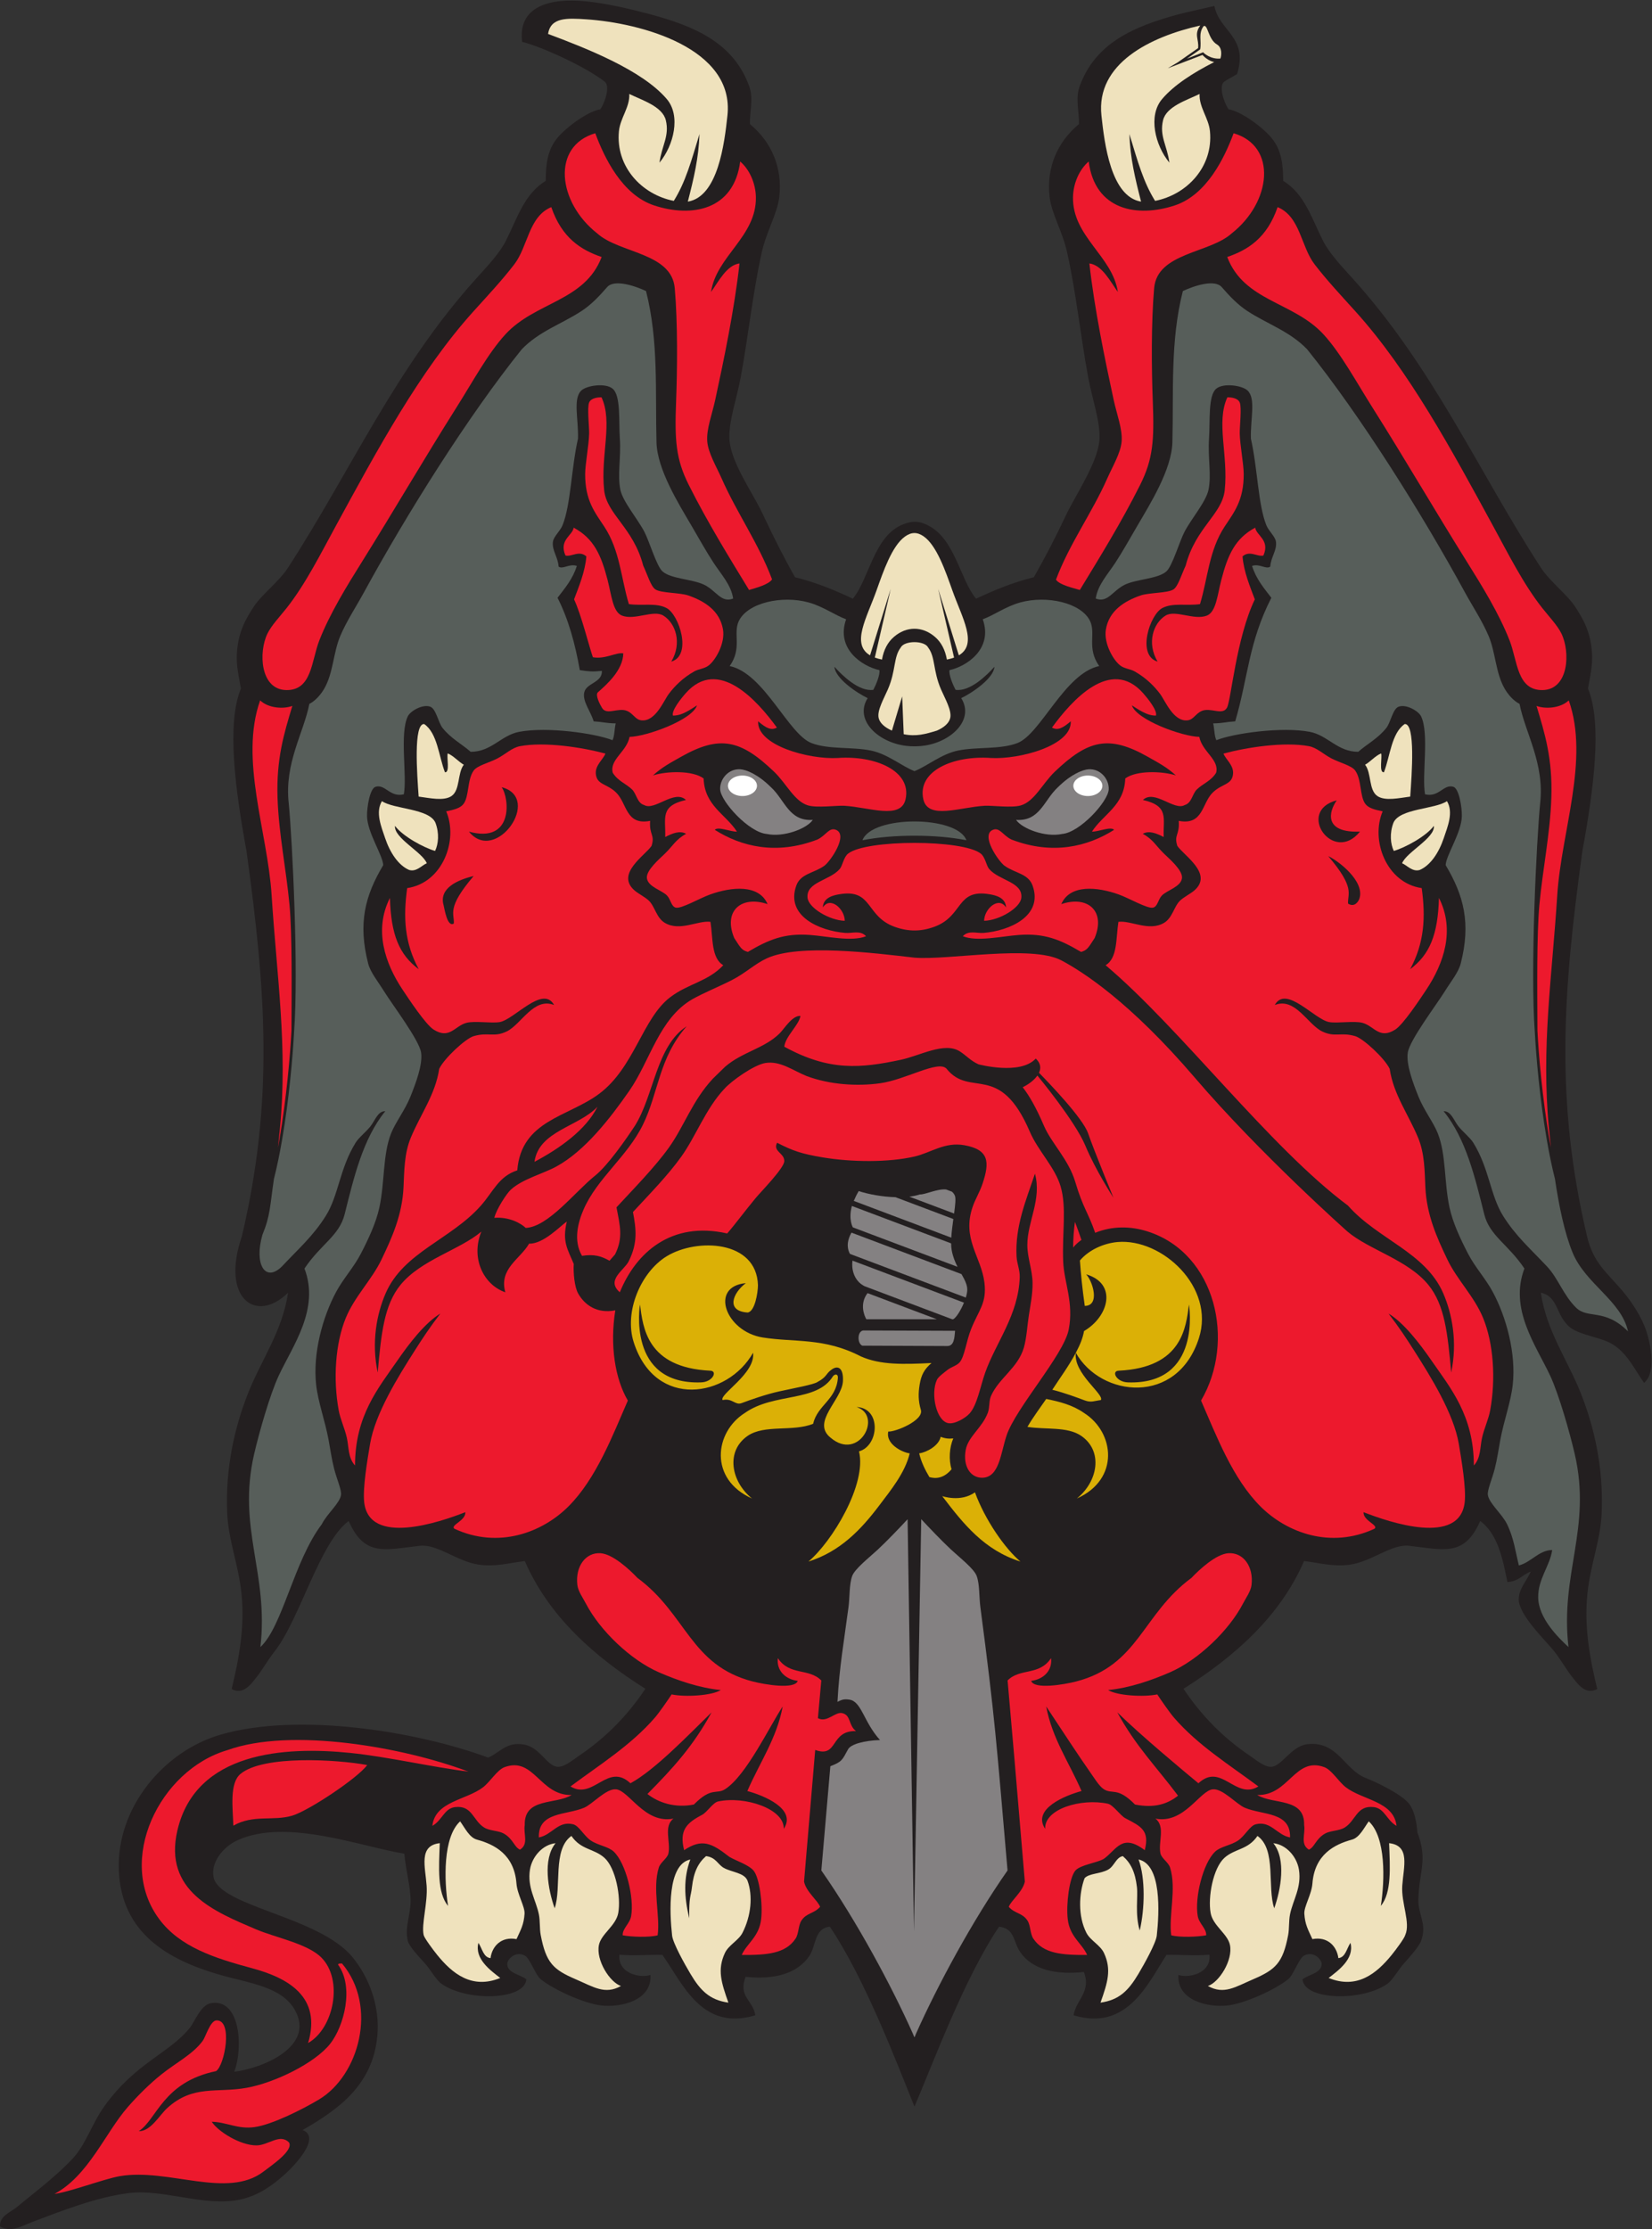 <?xml version="1.0" encoding="UTF-8" standalone="no"?>
<svg
   xmlns:dc="http://purl.org/dc/elements/1.1/"
   xmlns:cc="http://creativecommons.org/ns#"
   xmlns:rdf="http://www.w3.org/1999/02/22-rdf-syntax-ns#"
   xmlns:svg="http://www.w3.org/2000/svg"
   xmlns="http://www.w3.org/2000/svg"
   viewBox="0 0 733.88 989.893"
   height="989.893"
   width="733.88"
   xml:space="preserve"
   id="svg2"
   version="1.1"><rect x="0" y="0" width="733.88" height="989.893" fill="#333333" stroke="none"/><defs
     id="defs6" /><g
     transform="matrix(1.333,0,0,-1.333,0,989.893)"
     id="g10"><g
       transform="scale(0.1)"
       id="g12"><path
         id="path14"
         style="fill:#231f20;fill-opacity:1;fill-rule:evenodd;stroke:none"
         d="m 2842.17,5431.48 c 54.91,66.29 70.41,211.39 168.98,248.25 32.56,12.39 52.85,9.85 77.67,-2.17 93.04,-42.43 110.02,-180.94 163.96,-246.08 59.66,28.12 121.69,54.03 192.69,71.58 37.82,66.91 67.78,123.5 107.38,207.39 29.74,63.03 106.62,175.96 111.17,250.95 3.58,59.23 -24.38,136.53 -37.38,206.84 -25.93,140.28 -40.27,282.4 -70.58,418.17 -15.29,68.54 -52.1,128.73 -58.29,184.46 -10.66,95.87 25.19,181.56 97.96,241.73 1.09,41.51 -12.64,84.72 2.27,125.87 51.84,142.99 177.18,199.39 334.34,241.16 14.61,3.88 99.61,22.87 114.71,26.57 16.95,-85.73 114.09,-103.04 75.62,-226.9 -8.31,-5.52 -36.7,-20.4 -43.33,-25.61 -17.48,-13.73 -2.52,-66.21 15.13,-91.88 33.53,-5.16 90.85,-42.44 128.86,-79.85 41.07,-40.44 52.4,-82.32 53.09,-158.62 71.01,-42.41 95.25,-125.62 132.5,-199.28 21.21,-41.93 62.09,-85.01 99.69,-126.68 268.68,-297.81 418.02,-641.14 626.71,-962.91 29.66,-45.74 86.29,-87.8 113.32,-128.67 28.1,-42.48 51.42,-84.3 56.63,-151.72 3.59,-46.35 -7.38,-86.47 -13.2,-121.85 48.43,-116.51 18.59,-338.55 -18.56,-541.19 -65.08,-470.39 -91.21,-832.28 15.56,-1284.23 20.99,-88.88 66.84,-120.68 118.93,-182.4 31.26,-37.07 63.48,-87.25 78.18,-131.76 15.71,-47.58 34.03,-138.7 -7.11,-173.67 -32.18,45.79 -57.03,101.19 -108.49,130.72 -36.04,20.69 -105.7,29.34 -136.25,52.85 -50.69,39.02 -38.9,103.75 -99.31,116.91 18.21,-126.81 89.7,-224.92 132.73,-333.67 46.47,-117.45 76.4,-251.54 69.98,-400.85 -3.85,-90 -37.19,-170.68 -47.32,-266.09 -11.89,-112.11 7.91,-217.94 32.55,-319.73 -37.17,-19.8 -61.57,12.02 -83.76,40.51 -19.76,25.38 -38.22,58.01 -59.24,84.71 -27.86,35.39 -118.94,121.27 -118.63,173.72 0.21,35.22 26.72,61.8 40.21,92.43 -28.9,-10.74 -39.99,-32.67 -78,-34.9 -15.83,78.8 -32.06,159.81 -90.56,203.43 -53.25,-121.14 -121.87,-95.33 -237.58,-82.62 -58.56,6.43 -124.72,-53.3 -197.29,-63.07 -55.18,-7.41 -96.06,5.18 -152.16,12.18 -79.59,-183.65 -231.07,-318.07 -401.78,-425.55 57.9,-86.85 130.09,-161.71 220.01,-222.32 22.73,-15.32 52.15,-41.01 75.38,-37.35 33.68,5.35 62.96,65.84 114.15,74.62 103.6,14.08 125.81,-84.3 197.98,-112.31 36.57,-14.2 123.84,-55.82 146.65,-88.93 22.81,-33.11 25.02,-91.76 25.02,-91.76 35.88,-93.81 5.85,-128.52 3.42,-223.77 -1.33,-51.29 30.2,-80.75 9.03,-138.421 -6.42,-17.512 -36.51,-52.102 -53.95,-71.203 -22.88,-25.047 -39.34,-57.821 -58.27,-71.36 -82.61,-59.09 -276.64,-55.945 -282.85,14.867 21.99,17.051 63.62,20.45 63.81,51.395 0.08,13.711 -24.9,43.555 -57.32,28.418 -18.51,-8.652 -35.77,-64.719 -54.42,-79.656 -43.05,-34.492 -144.63,-81.133 -202.65,-87.383 -63.99,-6.895 -168.01,15.887 -163,101.836 34.91,-11.887 109.98,5.449 103.48,67.449 -51.78,-4.559 -94.55,0.527 -143.06,-0.535 -60.97,-92.824 -129.85,-255.938 -309.67,-201.289 6.71,49.91 60.1,77.676 34.12,144.234 -93.37,-10.23 -172.26,7.688 -212.37,66.672 -23.28,34.238 -17.62,78.646 -70.23,84.156 -115.28,-170.59 -220.87,-457.093 -281.95,-599.34 -61.09,151.727 -166.66,428.75 -281.94,599.34 -52.62,-5.51 -45.07,-63.179 -68.35,-97.41 -40.1,-58.98 -116.17,-79.742 -212.37,-69.519 -25.97,-66.551 25.53,-78.223 32.23,-128.133 -179.82,-54.649 -243.31,108.855 -309.67,201.289 -48.51,1.062 -91.28,-4.024 -143.06,0.535 -6.51,-62 68.57,-79.336 103.48,-67.449 5.01,-85.949 -99.01,-108.731 -163,-101.836 -58.03,6.25 -159.6,52.891 -202.66,87.383 -18.64,14.937 -35.91,71.004 -54.41,79.656 -32.41,15.137 -57.41,-14.707 -57.32,-28.418 0.2,-30.945 41.82,-34.344 63.8,-51.395 -6.21,-70.812 -200.23,-73.957 -282.84,-14.867 -18.93,13.539 -35.4,46.313 -58.28,71.36 -17.44,19.101 -49.38,53.125 -53.94,71.203 -11.7,46.321 10.36,87.131 9.04,138.421 -1.23,48.08 -15.23,93.75 -20.83,152.47 -140.92,22.17 -392.172,119.4 -555.559,44.93 -48.321,-22.03 -89.887,-73.75 -80.121,-123.05 19.531,-98.53 352.34,-130.63 463.52,-267.224 55.19,-67.817 91.59,-162.618 82.11,-262.942 C 1242.02,480.535 1128.89,398.84 1008.23,329.949 1069.17,307.004 989.695,218.711 946.781,180.293 904.727,142.656 857.715,110.566 800.93,98.535 680.828,73.086 546.641,134.324 428.777,119.844 322.582,106.816 205.664,60.867 104.625,22.473 73.406,10.605 36.562,-12.656 0.094,8.684 -2.086,43.66 34.918,55.957 54.277,71.875 115.582,122.277 187.633,176.555 241.898,234.59 c 44.118,47.168 63.707,115.359 105.645,174.18 104.215,146.125 218.426,177.136 286.437,263.418 14.364,18.222 34.969,73.718 67.762,80.078 97.469,18.879 110.387,-143.985 78.965,-228.133 93.164,11.328 270.693,83.418 202.086,205.574 -44.031,78.406 -152.422,89.18 -251.602,117.832 -170.246,49.18 -327.347,137.883 -335.207,348.681 -7.793,208.81 150.856,395.97 338.004,450.6 260.035,75.92 656.272,11.36 893.052,-76.21 40.28,17.81 60.25,53.67 119.54,43.5 51.19,-8.77 75.14,-68.47 108.81,-73.82 23.24,-3.66 52.66,22.03 75.4,37.35 89.92,60.61 162.1,135.47 220,222.32 -170.71,107.48 -322.19,241.9 -401.77,425.55 -56.12,-7 -96.99,-19.59 -152.16,-12.18 -72.57,9.77 -138.73,69.5 -197.31,63.07 -115.7,-12.71 -184.32,-38.52 -237.58,82.62 -97.26,-72.53 -162.638,-327.56 -246.974,-434.68 -21.012,-26.7 -39.488,-59.33 -59.238,-84.71 -22.184,-28.49 -46.594,-60.31 -83.754,-40.51 24.629,101.79 44.445,207.62 32.543,319.73 -10.129,95.41 -43.461,176.09 -47.328,266.09 -6.406,149.31 23.519,283.4 69.992,400.85 43.031,108.75 114.519,206.86 132.73,333.67 -106.949,-104.95 -224.836,-18.85 -154.05,187.35 106.769,451.95 80.636,813.84 15.554,1284.23 -37.136,202.64 -66.988,424.68 -18.558,541.19 -5.813,35.38 -16.793,75.5 -13.203,121.85 5.211,67.42 28.539,109.24 56.629,151.72 27.039,40.87 83.664,82.93 113.316,128.67 208.701,321.77 358.051,665.1 626.721,962.91 37.6,41.67 78.49,84.75 99.69,126.68 37.25,73.66 61.49,156.87 132.51,199.28 0.68,76.3 12.01,118.18 53.08,158.62 38,37.41 95.33,74.69 128.86,79.85 17.65,25.67 32.61,78.15 15.14,91.88 -62.86,49.34 -209.31,116.55 -275.61,132.92 -14.59,117.55 90.5,148 215.91,134.72 65.25,-6.9 139.28,-23.79 206.7,-41.7 157.15,-41.77 282.49,-98.17 334.32,-241.16 14.93,-41.15 1.19,-84.36 2.27,-125.87 72.77,-60.17 108.63,-145.86 97.97,-241.73 -6.19,-55.73 -43,-115.92 -58.3,-184.46 -30.29,-135.77 -44.65,-277.89 -70.57,-418.17 -12.99,-70.31 -40.96,-147.62 -37.38,-206.84 4.54,-74.99 78.58,-179.4 108.33,-242.42 39.59,-83.9 72.39,-149.01 110.22,-215.92 70.99,-17.55 133.02,-43.46 192.68,-71.58 v 0" /><path
         id="path16"
         style="fill:#ed192d;fill-opacity:1;fill-rule:evenodd;stroke:none"
         d="m 1983.81,6982.12 c 29.72,-80.21 88.89,-205.07 196.15,-240.44 125.59,-41.36 265.97,-16.01 286.81,146.34 31.34,-26.86 51.52,-73.06 52.32,-118.84 2.3,-131.18 -131.78,-196.23 -149.47,-315.76 25.78,35.71 52.22,89.36 94.9,94.99 -16.92,-151.71 -51.62,-318.72 -81.13,-455.33 -10.15,-46.97 -29.67,-96.53 -26.37,-137.84 3.06,-38.24 30.41,-83.51 47.86,-123.03 50.73,-114.93 123.67,-217.35 168.08,-336.35 -11.5,-17.61 -54.85,-28.71 -76.66,-35.29 -66.1,108.57 -137.11,222.95 -200.58,349.33 -43.49,86.63 -47.58,148.73 -42.55,278.94 4.14,107.05 5.63,261.91 -4.52,377.36 -10.42,118.48 -184.95,115.78 -258.28,182.21 -132.83,104.15 -152.76,291.05 -6.56,333.71 z m 2127.33,0 c -29.71,-80.21 -88.87,-205.07 -196.15,-240.44 -125.58,-41.36 -265.96,-16.01 -286.8,146.34 -31.34,-26.86 -51.52,-73.06 -52.32,-118.84 -2.31,-131.18 131.77,-196.23 149.47,-315.76 -25.78,35.71 -52.23,89.36 -94.9,94.99 16.92,-151.71 51.61,-318.72 81.13,-455.33 10.15,-46.97 29.67,-96.53 26.37,-137.84 -3.06,-38.24 -30.41,-83.51 -47.85,-123.03 -50.74,-114.93 -126.54,-218.3 -170.94,-337.3 11.5,-17.61 57.7,-27.76 79.5,-34.34 66.11,108.57 137.12,222.95 200.59,349.33 43.49,86.63 47.58,148.73 42.55,278.94 -4.15,107.05 -5.64,261.91 4.52,377.36 10.41,118.48 184.95,115.78 258.28,182.21 132.83,104.15 152.75,291.05 6.55,333.71 z m -21.22,-412.26 c 56.17,-148.04 220.98,-148.86 320.94,-257.91 57.87,-63.13 108.44,-157.29 164.43,-245.88 105.15,-166.32 209.81,-346.2 312.15,-509.68 51.04,-81.51 108.46,-174.55 143.38,-263.94 26.68,-68.29 24.39,-166.52 109.68,-165.36 88,1.18 93.36,126.95 62.96,188.57 -13.58,27.53 -41.04,56.06 -63.57,84.55 -62.96,79.56 -113.89,181.61 -165.48,276.2 -135.93,249.3 -278.19,514.04 -457.79,712.85 -48.36,53.53 -93.6,101.75 -135.37,155.82 -46.21,59.82 -47.59,159.36 -123.54,190.91 -35.41,-103.56 -100.09,-143.03 -167.79,-166.13 z M 5168.61,3603.2 c -2.46,21.95 -4.65,43.3 -6.6,63.65 -26.16,271.72 10.46,505.13 27.72,776.86 13.5,212.28 107.91,452.03 38.32,649.04 -28.56,-27.01 -79.27,-29.06 -107.44,-18.37 28.16,-92.84 53.7,-176.55 49.42,-306.15 -3.94,-119.56 -29.06,-239.27 -39.89,-356.9 -9.16,-99.39 -7.04,-285.74 -6.49,-418.34 4.08,-80.08 16.29,-224.01 39.71,-360.41 1.69,-9.85 3.44,-19.65 5.25,-29.38 z M 2005.04,6569.86 C 1948.86,6421.82 1784.06,6421 1684.1,6311.95 c -57.88,-63.13 -108.44,-157.29 -164.44,-245.88 -105.14,-166.32 -209.8,-346.2 -312.15,-509.68 -51.03,-81.51 -108.46,-174.55 -143.37,-263.94 -26.68,-68.29 -24.38,-166.52 -109.683,-165.36 -87.996,1.18 -93.352,126.95 -62.957,188.57 13.574,27.53 41.027,56.06 63.566,84.55 62.964,79.56 113.884,181.61 165.474,276.2 135.94,249.3 278.2,514.04 457.8,712.85 48.36,53.53 93.6,101.75 135.37,155.82 46.21,59.82 47.58,159.36 123.55,190.91 35.41,-103.56 100.08,-143.03 167.78,-166.13 z M 926.352,3603.2 c 2.453,21.95 4.64,43.3 6.597,63.65 26.16,271.72 -10.461,505.13 -27.722,776.86 -13.497,212.28 -107.903,452.03 -38.313,649.04 28.547,-27.01 79.262,-29.06 107.434,-18.37 -28.157,-92.84 -53.7,-176.55 -49.422,-306.15 3.941,-119.56 29.066,-239.27 39.898,-356.9 9.16,-99.39 7.035,-285.74 6.477,-418.34 -4.074,-80.08 -16.285,-224.01 -39.703,-360.41 -1.692,-9.85 -3.434,-19.65 -5.246,-29.38 v 0" /><path
         id="path18"
         style="fill:#575e5a;fill-opacity:1;fill-rule:evenodd;stroke:none"
         d="m 2819.82,5362.99 c -35.09,-99.28 54.46,-157.13 110.84,-169.42 2.97,-15.14 -11.59,-49.65 -20.21,-65.68 -47.61,-6.99 -104.31,48.53 -129.59,76.81 2.69,-38.04 72.19,-85.92 110.76,-104.43 -45.48,-72.09 33.95,-147.66 128.33,-159.02 20.01,-2.4 42.67,-2.07 62.43,1.03 91.09,14.28 165.25,87.79 120.96,157.99 38.57,18.51 108.07,66.39 110.76,104.43 -25.29,-28.28 -81.98,-83.8 -129.59,-76.81 -8.63,16.03 -23.17,50.54 -20.21,65.68 56.38,12.29 145.91,70.14 110.84,169.42 36.63,13.09 76.48,42.74 125.49,56.17 88.08,24.14 202.1,-0.9 231.87,-61.5 20.72,-42.15 -11.84,-90.56 30.75,-150.53 -115.04,-24.2 -195.24,-226.98 -272.72,-256.58 -57.94,-22.13 -135.28,-11.98 -197.68,-24.87 -56.59,-11.7 -102.69,-52 -145.37,-68.65 -42.68,16.65 -88.78,56.95 -145.37,68.65 -62.4,12.89 -139.73,2.74 -197.68,24.87 -77.48,29.6 -157.68,232.38 -272.72,256.58 42.58,59.97 10.03,108.38 30.75,150.53 29.77,60.6 143.79,85.64 231.88,61.5 49,-13.43 88.84,-43.08 125.48,-56.17 z m 54.45,-736.17 c 30.74,83.4 315.68,83.4 346.41,0 -100.45,20.18 -245.95,20.18 -346.41,0 v 0" /><path
         id="path20"
         style="fill:#848182;fill-opacity:1;fill-rule:evenodd;stroke:none"
         d="m 2708.73,4694.61 c -20,-29.4 -97.68,-58.89 -153.34,-46.84 -59.14,4.72 -153.37,107.91 -155.37,148.37 -1.69,34.2 27.43,69.72 67.32,67.08 19.35,-1.27 58.21,-16.31 102.02,-59.83 46.68,-42.79 59.71,-114.02 139.37,-108.78 z m 677.49,0 c 20,-29.4 97.69,-58.89 153.34,-46.84 59.16,4.72 153.38,107.91 155.38,148.37 1.69,34.2 -27.43,69.72 -67.31,67.08 -19.36,-1.27 -58.22,-16.31 -102.02,-59.83 -46.69,-42.79 -59.72,-114.02 -139.39,-108.78 v 0" /><path
         id="path22"
         style="fill:#848182;fill-opacity:1;fill-rule:evenodd;stroke:none"
         d="m 2887.1,3031.13 -1.15,2.07 c -4.9,9.29 -22.53,48.39 5.21,84.9 l 230.78,-86.97 H 2887.1 Z m -46.12,195.2 371.57,-140.02 c -10.39,-25.28 -25.82,-50.07 -35.73,-55.18 h -3.81 l -291.44,109.83 -0.01,0.01 c -39.22,19.55 -44,62.76 -40.58,85.36 z m -3.31,93.28 366.59,-138.16 c 10.55,-18.75 19.33,-35 19.26,-52.19 -0.04,-7.3 -1.87,-16.36 -4.85,-26.02 l -385.92,145.44 c -7.14,12.23 -14.55,36.3 4.92,70.93 z m 1.31,88.82 330.79,-124.66 c 0.09,-8.31 0.65,-15.98 1.87,-22.68 3.93,-21.57 11.37,-39.57 19.41,-55.41 l -348.74,131.42 c 0,0 -15.6,25.29 -3.33,71.33 z m 6.37,16.84 c 4.73,11.37 10.19,22.33 16.47,32.79 32.23,-10.72 78.65,-19.21 122.54,-20.44 l 192.75,-72.65 c -2.81,-20.51 -5.68,-42.32 -6.83,-62.15 l -324.93,122.45 z m 185.28,14.16 c 12.56,1.5 24.27,3.91 34.58,7.38 18.22,-0.96 58.49,19.59 87.82,16.57 l 19.24,-7.27 c 4.01,-3.17 7.36,-7.5 9.89,-13.28 3.79,-8.68 1.23,-31.76 -2.53,-59.56 l -149,56.16 z m 152.29,-446.91 c -2.17,-20.44 -2.01,-50.79 -26.07,-50.69 l -283.15,1.21 c -16.81,7.14 -17.25,47.17 2.69,50.6 l 306.53,-1.12 v 0" /><path
         id="path24"
         style="fill:#dbb006;fill-opacity:1;fill-rule:evenodd;stroke:none"
         d="m 2485.61,3151.35 c -122.02,-10.86 -68.03,-161.22 56.14,-181.03 107.65,-17.16 204.01,0.6 327.37,-63.15 65.01,-28.79 141,-26.64 235.28,-21.96 -24.35,-20.87 -34.13,-39.63 -39.47,-71.16 -5.05,-29.93 -4.87,-55.58 3.93,-84.84 10.57,-35.29 -85.72,-74.26 -108.52,-72.28 -9.6,-38.85 41.52,-68.3 71.35,-72.81 -15.67,-65.16 -63.42,-122.92 -101.39,-173.3 -60.79,-80.62 -130.31,-153.72 -236.16,-187.08 78.8,65.92 195.42,258.11 168.57,367.14 66.96,18.58 75.39,144.33 -7.98,147.69 88.52,-28.69 7.91,-182.7 -86.6,-102.2 -65.59,52.24 37.94,125.83 41.04,188.36 2.27,45.6 -17.81,54.77 -39.86,37.05 -17.37,-12.8 -13.75,-23.05 -44.91,-39.71 -11.65,-8.57 -80.89,-21.09 -127.7,-31.41 -43.97,-9.71 -94.71,-27.57 -125.32,-39.05 -21.57,-8.07 -31.01,17.69 -63.14,10.19 -12.69,18.7 110.31,88.65 101.43,157.59 -83.96,-149.16 -325.59,-189.8 -397.71,34.95 -32.69,101.91 23.88,233.98 109.9,286.55 100.03,61.13 299.77,54.17 304.12,-96.6 -0.22,-24.77 -10.02,-87.29 -34.16,-90.83 -73.48,4.34 -50.37,64.82 -6.21,97.89 z m -119.46,-291.61 c 26.65,-0.14 9.64,-37.89 -29.67,-38.99 -248.17,-8.7 -203.84,258.64 -203.66,259.43 10.11,-76.3 22.38,-210.17 233.33,-220.44 z m 1362.91,0 c -26.65,-0.14 -9.63,-37.89 29.67,-38.99 248.16,-8.7 203.84,258.64 203.66,259.43 -10.1,-76.3 -22.39,-210.17 -233.33,-220.44 z m -116.4,131.97 c 82.93,48.58 111.63,158.17 7.1,188.99 22.3,-23.84 46.84,-104.78 -4.67,-105.19 -8.23,58.63 -13.25,108.1 -16.13,151.3 31.4,37.07 82.06,57.74 125.53,61.51 147.95,12.82 325.5,-150.55 271.04,-320.3 -72.11,-224.73 -326.23,-197.79 -410.23,-48.67 13.98,26.26 22.98,48.19 27.36,72.36 z m -27.39,-72.43 c -8.77,-68.86 96.09,-138.8 83.41,-157.48 -21.22,-2.5 -32.08,-9.23 -53.65,-1.14 -27.63,10.35 -68.14,25.51 -108.1,35.5 27,41.46 54.46,78.27 78.34,123.12 z m -336.12,-464.83 c 33.44,-91.93 100.51,-187.93 151.66,-230.71 -120.49,37.98 -189.92,125.01 -260.76,218.1 0,0 61.75,-21.52 109.1,12.61 z m -151.89,50.85 c -14.97,24.95 -27.37,51.22 -34.01,78.82 25.18,3.81 65.46,25.34 71.71,55.31 13.51,-5.54 27.23,-7.13 41.92,-5.39 -13.22,-31.13 -15.28,-71.02 -5.83,-102.76 -26.16,-31.61 -54.36,-31.73 -73.79,-25.98 z m 326.76,167.17 c 61.42,-9.81 133.25,1.8 179.35,-29.95 73.59,-50.73 55.81,-152.01 -14.6,-208.61 143.77,64.01 125.72,221.01 23.57,285.17 -37.69,26.53 -82.22,37.66 -125.74,46.47 -20.87,-30.32 -44.81,-62.32 -62.58,-93.08 z m -631.64,163.73 c -5.21,-73.71 -67.54,-90.28 -82.64,-153.41 -67.23,-27.4 -161.89,-1.5 -218.15,-40.27 -73.6,-50.73 -55.82,-152.01 14.59,-208.61 -143.77,64.01 -125.72,221.01 -23.57,285.17 97.08,68.31 239.51,34.55 293.21,121.9 6.18,8.14 17.32,8.82 16.56,-4.78 v 0" /><path
         id="path26"
         style="fill:#848182;fill-opacity:1;fill-rule:evenodd;stroke:none"
         d="m 3042.06,651.348 c -69.97,157.07 -186.1,373.352 -304.84,543.362 l 30.04,347.22 c 38.78,15.36 38.88,19.48 58.46,55.37 8.3,18.31 55.72,30.34 107.03,31.89 -54.36,59.57 -61.62,129.47 -102.48,134.68 -17.98,2.78 -25.25,-0.57 -39.27,-7.35 6.07,115.69 22.11,204.23 36.71,315.26 4.5,34.06 2.13,75.64 12.2,103.65 8.85,24.53 56.93,61.64 85.38,88.14 30.31,28.24 70.28,70 99.38,101.25 l 21.27,-1373.023 24.17,1373.213 c 29.12,-31.27 69.2,-73.15 99.55,-101.44 28.45,-26.5 76.54,-63.61 85.39,-88.14 10.07,-28.01 7.7,-69.59 12.18,-103.65 48.99,-372.44 53.75,-452.26 90.52,-877.07 -118.65,-169.87 -234.69,-385.921 -304.68,-542.964 -7.26,-16.285 -3.75,-16.707 -11.01,-0.398 v 0" /><path
         id="path28"
         style="fill:#ed192d;fill-opacity:1;fill-rule:evenodd;stroke:none"
         d="m 1223.57,1545.97 c -28.63,-41.47 -194.62,-152.38 -249.933,-168.77 -63.231,-18.73 -130.285,4.69 -195.981,-33.32 -1.84,59.12 -13.386,141.43 23.754,172.41 76.172,63.57 323.29,48.09 422.16,29.68 z m -96.89,-665.072 c 0.87,5.051 8.01,3.387 13.13,3.899 120.79,-143.781 56.13,-373.067 -76.08,-452.68 -52.45,-31.558 -156.031,-84.246 -215.589,-92.39 -56.457,-7.723 -92.844,16.777 -142.465,17.851 20.008,-31.777 94.504,-79.043 149.066,-78.769 39.953,0.195 78.301,41.164 108.711,9.316 14.145,-26.875 -55.473,-73.73 -85.664,-96.816 -120.07,-91.786 -317.531,12.472 -478.262,-14.981 -52.105,-8.918 -170.711,-53.887 -217.918,-59.031 112.555,59.527 169.77,203.984 243.887,288.816 34.078,39.016 72.957,77.571 112.098,108.926 49.609,39.738 105.14,67.219 138.226,112.363 9.512,13 24.844,67.161 45.66,67.825 55.352,1.777 27.668,-149.25 -1.402,-169.036 -177.289,-36.453 -197.23,-161.054 -257.644,-200.019 39.464,-1.16 69.336,53.574 94.132,76.289 86.973,79.629 165.329,50.109 265.676,68.223 92.77,16.738 226.788,81.574 278.138,146.632 45.95,58.219 80.49,188.661 26.3,263.582 z m 434.47,643.042 c -118.92,14.69 -269.16,49.58 -393.16,62.27 -218.998,22.47 -515.47,4.56 -576.744,-257.88 -47.394,-202.92 125.356,-271.38 261.942,-329.744 64.41,-27.52 171.632,-47.461 217.922,-94.121 73.97,-74.531 41.18,-236.43 -44.36,-284.649 46.23,154.266 -67.371,217.079 -186.633,249.149 -126.074,33.898 -240.621,70.996 -309.597,163.725 -145.282,195.3 1.191,496.69 227.125,562.82 212.062,76.66 587.765,9.95 803.505,-71.57 v 0" /><path
         id="path30"
         style="fill:#575e5a;fill-opacity:1;fill-rule:evenodd;stroke:none"
         d="m 3942.02,6456.45 c -42.56,-166.8 -30.42,-336.86 -34.9,-504.13 -2.43,-90.97 -74.51,-205.63 -116.32,-277.11 -25.17,-43.04 -49.17,-86.22 -73.83,-123.91 -25.52,-39.02 -58.68,-73.94 -65.31,-119.28 40.44,-16.06 56.75,27.49 98.14,46.69 39.27,18.24 109.36,18.83 137.25,43.69 20.14,17.95 43.42,99.41 60.54,132.13 23.13,44.18 71.64,99.96 79.91,139.94 10.41,50.35 -2.7,106.24 1.78,171.48 3.9,56.73 -3.64,141.23 23.53,164.75 23.93,20.71 86.44,11.1 104.23,-5.14 29.48,-26.87 9.64,-95.12 11.73,-160.86 22.32,-99.38 23.9,-219.41 51.22,-287.91 8.05,-20.18 29.87,-37.97 32.23,-55.27 3.97,-29.23 -16.76,-50.3 -18.86,-83.02 -14.09,-10.39 -34.69,10.6 -60.77,2.27 13.58,-43.8 39.75,-74.13 64.3,-106.21 -76.16,-149.29 -76.95,-263.59 -120.41,-411.65 -34.22,-2.22 -38.77,-6.12 -73.48,-6.82 4.34,-17.8 3.6,-41.04 10.57,-56.01 56.74,22.81 218.15,45.67 311.23,27.92 60.51,-11.55 92,-66.55 161.57,-66.58 29.54,25.98 66.24,44.67 93.79,79.59 14.5,18.38 21.39,63.66 40.95,70.76 25.78,9.37 66.43,-14.79 74.8,-32.14 27.84,-57.72 1.95,-197.2 13.16,-259.7 46.56,-11.52 61.83,35.11 94.54,24.89 18.6,-5.8 28.69,-67.47 28.18,-97.53 -0.95,-55.11 -52.97,-131.01 -54,-163.49 60.76,-101.69 84.59,-193.59 50.17,-327.8 -7.53,-29.34 -32.42,-59.43 -53.21,-92.86 -28.12,-45.25 -116.48,-161.44 -123.15,-203.63 -6.15,-38.85 17.66,-102.3 35.33,-146.22 18.64,-46.41 50.2,-86.17 64.89,-123.52 27.76,-70.63 20.69,-161.59 38.69,-245.82 11.17,-52.25 37.75,-107.8 61.6,-154 23.51,-45.52 58.71,-83.37 82.37,-127.27 45.75,-84.88 78.44,-205.85 66.9,-309.89 -6.33,-57.03 -29.5,-119.52 -41.46,-183.52 -5.12,-27.44 -10.19,-63.71 -18.42,-96.01 -8.81,-34.59 -25.41,-71.23 -23.03,-87.5 4.08,-28.08 47.25,-63.21 64.01,-97.55 22.58,-46.26 27.71,-90.64 39.36,-137.4 41.6,10.93 65.91,50.58 110.97,51.47 -7.32,-52.93 -47.34,-95.85 -46.67,-157.68 0.75,-68.51 65,-132.37 101.02,-165.65 -28.57,246.15 78.09,395.52 20.79,643.19 -16.34,70.59 -52.55,198.11 -81.86,260.9 -46.75,100.12 -137.39,221.69 -85.84,356.94 -54.27,81.22 -115.79,108.59 -133.88,180.88 -30.69,122.6 -60.78,251.59 -135.4,343.26 24.85,0.71 33.7,-30.32 49.4,-50.34 14.57,-18.59 38.83,-37.34 49.55,-54.69 53.44,-86.42 56.51,-175.54 99.34,-243.76 42.29,-67.38 90.32,-108.83 146.74,-168.92 36.69,-39.05 54.04,-95.16 96.38,-136.72 39.85,-39.11 94.75,-0.8 173.17,-79.1 -22.23,102.41 -141.77,157.96 -184.8,262.64 -26.69,64.93 -45.32,154.97 -58.69,245.25 -10.54,41.55 -19.7,86.64 -27.59,132.59 -22.81,132.89 -35.03,273.09 -39.44,354.66 -15.71,208.65 5.65,640.85 17.72,764.71 14.96,132.45 -49.92,234.23 -68.73,330.69 -20.96,10.51 -38.88,32.2 -49.41,50.35 -30.5,52.54 -30.18,120.63 -53.67,175.94 -21.49,50.59 -53.44,98.55 -78.64,144.74 -141.37,259.29 -347.31,588.11 -526.13,810.24 -57.52,59.96 -133.32,84.37 -199.43,127.64 -31.64,20.69 -58.48,48.82 -85.09,79.48 -23.56,27.16 -92.33,4.49 -129.63,-13.07 z m -1789.09,0 c 42.57,-166.8 30.43,-336.86 34.91,-504.13 2.43,-90.97 74.52,-205.63 116.32,-277.11 25.16,-43.04 49.16,-86.22 73.82,-123.91 25.54,-39.02 58.68,-73.94 65.32,-119.28 -40.44,-16.06 -56.75,27.49 -98.13,46.69 -39.29,18.24 -109.37,18.83 -137.26,43.69 -20.14,17.95 -43.42,99.41 -60.54,132.13 -23.13,44.18 -71.64,99.96 -79.91,139.94 -10.41,50.35 2.69,106.24 -1.78,171.48 -3.89,56.73 3.64,141.23 -23.54,164.75 -23.92,20.71 -86.44,11.1 -104.23,-5.14 -29.47,-26.87 -9.63,-95.12 -11.72,-160.86 -22.32,-99.38 -23.9,-219.41 -51.22,-287.91 -8.05,-20.18 -29.88,-37.97 -32.23,-55.27 -3.97,-29.23 16.76,-50.3 18.86,-83.02 14.09,-10.39 34.69,10.6 60.78,2.27 -13.59,-43.8 -39.77,-74.13 -64.32,-106.21 35.74,-70.04 58.57,-152.15 74.2,-240.99 30.43,-4.51 41.9,-5.91 73.62,-2.5 1.66,-39.72 -51.66,-39.81 -58.81,-71.7 -6.68,-29.84 21.73,-63.46 31.41,-96.46 34.22,-2.22 38.78,-6.12 73.48,-6.82 -4.34,-17.8 -3.6,-41.04 -10.57,-56.01 -56.74,22.81 -218.15,45.67 -311.22,27.92 -60.53,-11.55 -92.01,-66.55 -161.58,-66.58 -29.54,25.98 -66.23,44.67 -93.79,79.59 -14.5,18.38 -21.4,63.66 -40.95,70.76 -25.79,9.37 -66.44,-14.79 -74.8,-32.14 -27.84,-57.72 -1.95,-197.2 -13.17,-259.7 -46.54,-11.52 -61.82,35.11 -94.53,24.89 -18.6,-5.8 -28.69,-67.47 -28.18,-97.53 0.95,-55.11 52.97,-131.01 53.99,-163.49 -60.74,-101.69 -84.58,-193.59 -50.16,-327.8 7.53,-29.34 32.43,-59.43 53.21,-92.86 28.13,-45.25 116.48,-161.44 123.15,-203.63 6.15,-38.85 -17.66,-102.3 -35.32,-146.22 -18.66,-46.41 -50.21,-86.17 -64.9,-123.52 -27.76,-70.63 -20.69,-161.59 -38.7,-245.82 -11.16,-52.25 -37.74,-107.8 -61.59,-154 -23.5,-45.52 -58.71,-83.37 -82.37,-127.27 -45.76,-84.88 -78.44,-205.85 -66.89,-309.89 6.32,-57.03 29.49,-119.52 41.45,-183.52 5.13,-27.44 10.19,-63.71 18.42,-96.01 8.81,-34.59 25.41,-71.23 23.03,-87.5 -4.08,-28.08 -47.25,-63.21 -64.01,-97.55 -93.382,-123.12 -130.679,-340.87 -204.675,-409.26 28.574,246.15 -78.086,395.52 -20.793,643.19 16.332,70.59 52.543,198.11 81.859,260.9 46.754,100.12 137.379,221.69 85.839,356.94 54.26,81.22 115.79,108.59 133.88,180.88 30.69,122.6 60.78,251.59 135.4,343.26 -24.85,0.71 -33.7,-30.32 -49.4,-50.34 -14.57,-18.59 -38.84,-37.34 -49.55,-54.69 -53.44,-86.42 -56.5,-175.54 -99.34,-243.76 -42.29,-67.38 -90.325,-108.83 -146.747,-168.92 -55.035,-53.68 -92.664,7.7 -64.383,105.98 26.692,64.93 24.961,95.81 38.328,186.09 10.543,41.55 19.7,86.64 27.586,132.59 22.809,132.89 35.024,273.09 39.45,354.66 15.707,208.65 -5.653,640.85 -17.723,764.71 -14.969,132.45 49.919,234.23 68.729,330.69 20.96,10.51 38.87,32.2 49.4,50.35 30.51,52.54 30.19,120.63 53.68,175.94 21.49,50.59 53.44,98.55 78.62,144.74 141.39,259.29 347.32,588.11 526.14,810.24 57.52,59.96 133.33,84.37 199.44,127.64 31.64,20.69 58.48,48.82 85.09,79.48 23.56,27.16 92.33,4.49 129.62,-13.07 v 0" /><path
         id="path32"
         style="fill:#ed192d;fill-opacity:1;fill-rule:evenodd;stroke:none"
         d="m 4089.09,5068.52 c 13.21,21.84 30.73,231.88 92.76,360.73 -15.11,40.61 -36.85,91.17 -40.98,143.23 24.31,21.33 48.93,-2.28 69.58,2.85 22.9,52.09 -24.02,66.8 -27.29,92.88 -66.7,-35.87 -91.3,-90.05 -113.04,-174.28 -13.09,-50.71 -17.39,-106.63 -47.99,-118.7 -42.68,-16.82 -104.95,20.31 -137.92,-0.02 -40.6,-25.01 -63.37,-91.01 -26.43,-153.24 -70.36,20.49 -26.05,156.96 16.07,178.57 35.65,18.31 79.35,6.51 125.29,12.94 26.42,86.83 29.49,178.49 82.27,258.59 30.97,47.01 63.98,86.83 63.4,175.6 -0.22,32.93 -12.51,96.53 -13.22,133.95 -0.46,23.88 7.1,86.6 -0.06,103.58 -6.57,15.56 -30.03,17.29 -41.16,17.26 -38.52,-82.74 3.52,-192.5 -8.76,-308.97 -8.54,-81.19 -97.05,-124.58 -130.19,-251.56 -14.4,-31.09 -25.48,-69.47 -40.66,-79.43 -19.31,-12.68 -81.42,-10.45 -109.58,-20.18 -55.74,-19.28 -105.26,-51.55 -115.68,-113.21 -7.75,-45.84 24.3,-101.86 47.43,-119.79 14.8,-11.47 32.95,-11.36 48.38,-20.03 37.04,-20.83 65.11,-48.58 84.93,-75.15 17.28,-23.17 43.65,-91.27 89.71,-88.01 21.56,1.53 27.04,21.47 48.54,31.21 29.64,13.42 69.51,-16.38 84.6,11.18 z m -1105.8,-730.77 c -100.05,34.92 -73.43,128.55 -186.39,109.04 -16.58,-2.86 -53.52,-9.58 -54.71,-43.82 24.7,38.15 72.63,-4.65 73.11,-44.52 -50.46,1.09 -120.62,42.75 -124.05,76.6 -5.38,53 73.98,57.15 107.31,96.08 9.46,11.03 12.72,39.11 27.76,51.08 59.94,47.69 382.37,47.69 442.32,0 15.04,-11.97 18.3,-40.05 27.75,-51.08 33.33,-38.93 112.7,-43.08 107.32,-96.08 -3.44,-33.85 -73.6,-75.51 -124.06,-76.6 0.49,39.87 48.42,82.67 73.12,44.52 -1.2,34.24 -38.14,40.96 -54.71,43.82 -111.69,19.29 -86.92,-72.03 -183.08,-107.84 -45.05,-16.77 -86.48,-16.97 -131.69,-1.2 z m 522.55,664.41 c 18.6,-10.24 35.12,-2.55 62.57,20.96 4.21,-80.8 -170.43,-127.57 -266.26,-122.24 -125.29,8.82 -245.69,-42.99 -225.17,-137.11 15.28,-70.05 122,-26.56 205.04,-22.07 24.29,1.31 89.76,-7.66 119.91,1.12 45.58,13.29 72.43,73.21 113.25,112.25 111.5,106.68 180.86,122.98 310.48,49.56 35.96,-20.36 62.82,-34.34 93.15,-61.86 -45.26,14.55 -131.59,17.38 -168.74,-10.07 -3.04,-90.82 -73.35,-118.77 -111.05,-177.2 21.76,-0.65 62.84,18.18 73.84,6.01 -87.61,-55.53 -204.63,-84.98 -341.75,-32.46 -29.05,13.66 -39.02,41.55 -61.81,32.59 -42.96,-16.9 18.8,-105.95 38.77,-120.09 35.35,-25.01 78.98,-25.71 93.3,-66.19 35.81,-101.34 -77.35,-150.31 -163.75,-157.32 -22.46,-1.83 -49.62,9.91 -68.99,-11.02 48.3,-19.11 129.08,-0.01 187.34,4.28 84.55,6.25 137.41,-15.42 206.66,-56.54 20.69,5.83 23.87,13.15 45.36,46.15 37.62,90 -22.9,142.79 -111.1,113.09 28.67,66.62 119.97,57.78 191.63,32.09 34.82,-12.49 95.58,-48.16 114.21,-43.81 15.24,3.56 16.72,26.79 29,40 16.59,17.85 64.25,29.06 67.37,58.65 2.7,25.61 -41.27,63.25 -59.09,80.37 -28.12,27.02 -36.53,47.94 -71.65,66.94 20.82,11.69 44.52,2.16 69.74,-10.63 -2.16,63.51 18.63,103.41 -69.23,123.38 38.79,36.33 104.31,-37.33 139.31,-16.94 23.76,6.85 24.8,36.77 40.52,52.03 20.23,19.63 47.03,27.69 64.21,55.58 11.45,43.67 -46.5,69.91 -56.07,119.49 -57.82,1.39 -209.36,56.76 -224.7,105.1 39.91,-26.7 57.77,-33.94 80.03,-34.26 6.2,16.29 -27.78,58.02 -42.38,74.56 -108.5,122.86 -239.22,-25.55 -303.95,-114.39 z m -916.72,0 c -18.61,-10.24 -35.12,-2.55 -62.57,20.96 -4.21,-80.8 169.47,-127.57 265.31,-122.24 125.28,8.82 246.65,-42.99 226.11,-137.11 -15.26,-70.05 -122,-26.56 -205.03,-22.07 -24.3,1.31 -89.76,-7.66 -119.91,1.12 -45.58,13.29 -72.44,73.21 -113.25,112.25 -111.5,106.68 -180.86,122.98 -310.49,49.56 -35.95,-20.36 -62.82,-34.34 -93.15,-61.86 45.27,14.55 131.59,17.38 168.75,-10.07 3.04,-90.82 73.35,-118.77 111.05,-177.2 -21.76,-0.65 -62.84,18.18 -73.84,6.01 87.62,-55.53 204.63,-84.98 341.75,-32.46 29.05,13.66 39.02,41.55 61.81,32.59 42.95,-16.9 -18.8,-105.95 -38.77,-120.09 -35.35,-25.01 -78.98,-25.71 -93.3,-66.19 -35.81,-101.34 77.35,-150.31 163.75,-157.32 22.46,-1.83 49.62,9.91 69,-11.02 -48.32,-19.11 -129.09,-0.01 -187.34,4.28 -84.56,6.25 -137.42,-15.42 -206.67,-56.54 -20.69,5.83 -23.87,13.15 -45.36,46.15 -37.62,90 22.9,142.79 111.09,113.09 -28.66,66.62 -119.97,57.78 -191.62,32.09 -34.83,-12.49 -95.58,-48.16 -114.22,-43.81 -15.23,3.56 -16.72,26.79 -28.99,40 -16.59,17.85 -64.25,29.06 -67.37,58.65 -2.7,25.61 41.27,63.25 59.09,80.37 28.12,27.02 36.53,47.94 71.65,66.94 -20.82,11.69 -44.52,2.16 -69.74,-10.63 2.17,63.51 -18.63,103.41 69.23,123.38 -38.79,36.33 -104.32,-37.33 -139.31,-16.94 -23.77,6.85 -24.8,36.77 -40.53,52.03 -20.21,19.63 -47.02,27.69 -64.21,55.58 -11.45,43.67 46.51,69.91 56.09,119.49 57.81,1.39 209.35,56.76 224.69,105.1 -39.91,-26.7 -57.77,-33.94 -80.03,-34.26 -6.2,16.29 27.77,58.02 42.38,74.56 108.5,122.86 239.22,-25.55 303.95,-114.39 z m -583.25,66.36 c -6.35,10.5 -23.21,42.45 -13.26,51.22 29.68,26.15 83.45,73.73 84.62,129.61 -24.43,4.31 -60.11,-20.44 -101.39,-12.84 -11.62,32.42 -39.43,144.33 -62.73,192.74 15.11,40.61 36.85,91.17 40.98,143.23 -24.3,21.33 -48.93,-2.28 -69.59,2.85 -22.89,52.09 24.04,66.8 27.29,92.88 66.72,-35.87 91.32,-90.05 113.05,-174.28 13.09,-50.71 17.39,-106.63 47.99,-118.7 42.68,-16.82 104.95,20.31 137.92,-0.02 40.6,-25.01 63.37,-91.01 26.43,-153.24 70.36,20.49 26.05,156.96 -16.07,178.57 -35.66,18.31 -79.35,6.51 -125.29,12.94 -26.42,86.83 -29.48,178.49 -82.27,258.59 -30.96,47.01 -63.98,86.83 -63.41,175.6 0.23,32.93 12.51,96.53 13.23,133.95 0.46,23.88 -7.1,86.6 0.06,103.58 6.56,15.56 30.02,17.29 41.16,17.26 38.52,-82.74 -3.52,-192.5 8.75,-308.97 8.55,-81.19 97.06,-124.58 130.2,-251.56 14.4,-31.09 25.48,-69.47 40.65,-79.43 19.33,-12.68 81.43,-10.45 109.59,-20.18 55.74,-19.28 105.26,-51.55 115.67,-113.21 7.75,-45.84 -24.3,-101.86 -47.42,-119.79 -14.81,-11.47 -32.95,-11.36 -48.38,-20.03 -37.04,-20.83 -65.1,-48.58 -84.93,-75.15 -17.28,-23.17 -43.66,-91.27 -89.7,-88.01 -21.57,1.53 -27.05,21.47 -48.56,31.21 -29.62,13.42 -69.49,-16.38 -84.59,11.18 v 0" /><path
         id="path34"
         style="fill:#ed192d;fill-opacity:1;fill-rule:evenodd;stroke:none"
         d="m 3502.79,1902.02 c -39.88,-59.59 -102.58,-31.94 -144.89,-74.29 17.13,-191.25 23.04,-264.21 57.46,-670.08 -6.68,-33.81 -46.65,-63.86 -53.5,-84.19 20.69,-23.19 44.96,-19.53 62.24,-45.6 10.58,-15.93 8.76,-43.942 19.4,-60.016 33.29,-50.41 95.96,-55.207 179.61,-54.61 -17.71,39.414 -57.74,59.871 -64.75,119.196 -5.96,50.44 5.62,137.7 24.87,161.27 16.07,19.68 71.13,25.8 95.01,39.48 43.13,30.39 60.24,86.9 136.79,29.1 16.93,66.27 -12.89,79.34 -64.31,106.21 -17.05,8.89 -41.18,44.83 -58.4,48.53 -89.03,19.16 -212.46,-17.27 -209.22,-83.65 -44.35,66.13 66.37,111.19 121.22,125.92 -40.82,94.44 -98.1,175.46 -117.74,281.76 49.58,-75.22 115.83,-175.76 141.62,-211.98 15.91,-22.33 34.1,-53.13 49.84,-63.33 29.79,-19.33 44.55,9.17 104.55,-51.38 63.46,-12.64 107.82,1.13 143.34,29.45 -74.13,98.68 -141.13,165.15 -202.38,277.63 79.74,-78.13 221.59,-195.99 270.34,-236.29 76.27,71.13 123.31,-57.13 199.8,-10.56 -97.15,72.42 -200.77,136.56 -280.94,228.92 -14.81,17.08 -43.32,58.45 -56.06,77.69 -46.23,-9.63 -134.87,-3.86 -163.85,14.55 72.2,6.96 145.7,32.78 206.11,59.04 94.4,41.03 196.76,139.19 243.68,229.4 9.43,18.15 25.84,40.76 28.25,61.66 7.23,62.67 -28.27,109.09 -77.31,105.77 -40.82,-2.77 -96.81,-54.49 -122.93,-82.23 -164.34,-121.02 -175.82,-291.39 -384.73,-345.22 -39.24,-10.11 -139.89,-27.31 -149.46,2.16 40.07,4.91 71.22,33.17 66.34,75.69 z m -910.62,0 c 39.87,-59.59 102.58,-31.94 144.88,-74.29 l -11.25,-125.65 c 30.11,-16.55 57.04,21.9 80.52,16.9 30.5,-6.52 20.46,-40.51 46.41,-59.94 -87.69,2.07 -58.41,-90.68 -135.94,-62.91 l -37.2,-438.48 c 6.69,-33.81 46.66,-63.86 53.51,-84.19 -20.69,-23.19 -44.96,-19.53 -62.24,-45.6 -10.58,-15.93 -8.77,-43.942 -19.4,-60.016 -33.28,-50.41 -95.97,-55.207 -179.61,-54.61 17.7,39.414 57.74,59.871 64.75,119.196 5.96,50.44 -5.63,137.7 -24.87,161.27 -16.07,19.68 -56.93,32.43 -80.81,46.1 -59.24,46.48 -91.49,62.29 -150.99,22.48 -16.94,66.27 8.16,90.7 59.57,117.56 17.05,8.91 36.45,41.06 53.66,44.76 89.04,19.15 221.94,-24.85 218.7,-91.23 44.35,66.13 -66.37,111.19 -121.22,125.92 40.82,94.44 98.1,175.46 117.73,281.76 -44.31,-67.22 -121.25,-229.8 -191.46,-275.31 -29.79,-19.33 -44.54,9.17 -104.53,-51.38 -63.46,-12.64 -119.2,6.81 -154.71,35.12 84.55,85.44 152.48,159.48 213.74,271.96 -79.75,-78.13 -189.4,-192.2 -270.35,-236.29 -76.26,71.13 -123.3,-57.13 -199.79,-10.56 97.14,72.42 200.77,136.56 280.93,228.92 14.82,17.08 43.33,58.45 56.07,77.69 46.23,-9.63 134.87,-3.86 163.85,14.55 -72.2,6.96 -145.7,32.78 -206.11,59.04 -94.4,41.03 -196.77,139.19 -243.67,229.4 -9.45,18.15 -25.85,40.76 -28.26,61.66 -7.24,62.67 28.28,109.09 77.3,105.77 40.84,-2.77 96.82,-54.49 122.94,-82.23 164.34,-121.02 175.82,-291.39 384.73,-345.22 39.24,-10.11 139.88,-27.31 149.47,2.16 -40.07,4.91 -71.22,33.17 -66.35,75.69 z m -687.21,-455.86 c -52.85,-32.93 -158.73,-7.61 -156.17,-100.28 -5.12,-29.17 14.18,-63.11 -15.79,-81.85 -19.3,8.17 -22.87,36.29 -54.53,53.88 -17.5,9.72 -45.74,8.38 -64.37,19.53 -38.09,22.81 -39.67,75.15 -97.4,68.34 -36.63,-4.3 -42.74,-44.12 -75.83,-62.45 9.05,81.99 113.74,85.72 169.13,128.66 24.26,18.81 46.87,57.89 71.64,66.94 98.28,35.93 117.79,-95.57 223.32,-92.77 z m 339.52,-78.63 c -34.44,-26.32 -8.46,-78.51 -16.96,-116.48 -3.58,-15.99 -26.52,-29.3 -31.94,-46.6 -22.08,-70.6 5.3,-161.02 -3.92,-225.825 -28.68,-7.453 -87.46,-5.363 -116.47,0.113 -1.08,22.812 23.62,38.382 28.19,64.082 10.75,60.46 -17.24,175.77 -57.75,214.41 -18.42,17.57 -51.43,20.37 -76.77,37.29 -22.44,15 -38.95,49.07 -58.87,54.03 -50.48,12.56 -70.22,-35.82 -114.22,-43.8 -2.86,85.99 91.76,73.88 150.78,98.92 27.99,11.89 73,64.04 106.15,61.44 43.55,-3.41 95.85,-116.57 191.78,-97.58 z M 4190,1446.16 c 52.85,-32.93 158.72,-7.61 156.16,-100.28 5.12,-29.17 -14.17,-63.11 15.79,-81.85 19.31,8.17 22.87,36.29 54.53,53.88 17.52,9.72 45.75,8.38 64.38,19.53 38.09,22.81 39.67,75.15 97.4,68.34 36.62,-4.3 42.74,-44.12 75.83,-62.45 -9.05,81.99 -113.74,85.72 -169.13,128.66 -24.27,18.81 -46.87,57.89 -71.64,66.94 -98.28,35.93 -117.79,-95.57 -223.32,-92.77 z m -339.53,-78.63 c 34.45,-26.32 8.47,-78.51 16.97,-116.48 3.58,-15.99 26.52,-29.3 31.94,-46.6 22.08,-70.6 -5.31,-161.02 3.92,-225.825 28.67,-7.453 87.46,-5.363 116.47,0.113 1.08,22.812 -23.63,38.382 -28.19,64.082 -10.75,60.46 17.24,175.77 57.74,214.41 18.43,17.57 51.44,20.37 76.79,37.29 22.43,15 38.94,49.07 58.86,54.03 50.47,12.56 70.22,-35.82 114.22,-43.8 2.85,85.99 -91.77,73.88 -150.78,98.92 -27.99,11.89 -73.01,64.04 -106.15,61.44 -43.55,-3.41 -95.85,-116.57 -191.79,-97.58 v 0" /><path
         id="path36"
         style="fill:#efe2bd;fill-opacity:1;fill-rule:evenodd;stroke:none"
         d="m 3614.43,1168.74 c -18.69,-50.17 -22.75,-125.51 6.18,-181.885 13.1,-25.527 46.3,-40.656 58.66,-67.382 25.57,-55.379 12.06,-97.676 -11.73,-165.157 62.22,9.004 92.8,39.59 126.23,95.594 19.62,32.863 58.52,102.727 61.29,127.57 8.6,77.13 16.49,237.45 -60.66,253.75 23.15,-62.47 20.77,-165.5 3.86,-236.679 -16.19,54.929 -5.43,110.609 -9.31,144.609 -5.84,51.23 -21.18,80.97 -46.96,103.29 -22.84,-4.08 -28.12,-33.26 -48.85,-44.87 -26.64,-14.93 -64.16,-12.01 -78.71,-28.84 z m -1322.2,5585.61 c 19.78,77.05 36.26,145.53 38.9,225 -28.4,-93.15 -46.54,-159.64 -85.61,-222.55 -107.39,21.08 -194.08,114.52 -182.9,231.67 4.27,44.73 36.61,79.87 34.58,124.57 41.66,-20.55 110.5,-41.15 121.73,-87.57 12.72,-52.61 -13.59,-84.5 -21.11,-141.31 47.91,58.07 71.43,156.23 24.54,211.61 -82.43,97.34 -271.36,170.52 -395.85,217.23 8.62,55.78 63.19,52.97 127.83,48.64 182.17,-12.19 494.1,-95.73 469.94,-320.43 -10.01,-93.01 -31.37,-270.49 -132.05,-286.86 z m 686.7,-1450.18 c -20.32,-17.53 -33.79,-42.37 -39.59,-75.44 -8.97,1.81 -16.9,4.02 -23.91,6.63 l 53.01,229 -68.9,-221.55 c -63.91,37.67 -11.13,124.33 21.61,216.33 22.58,63.43 51.38,147.87 94.28,179.08 21.47,15.62 41.14,16.07 62.86,0.89 43.59,-30.47 72.72,-115.93 95.51,-179.97 32.75,-92 85.54,-178.66 21.62,-216.33 l -68.9,221.55 53.01,-229 c -7.01,-2.61 -14.94,-4.82 -23.92,-6.63 -5.79,33.07 -19.27,57.91 -39.59,75.44 -42.07,36.3 -95.01,36.3 -137.09,0 z m 1702.43,-290.22 c -44.1,-30.08 -48.55,-106.72 -69.18,-160.63 -17.51,-2.27 -5.13,50.89 -9.43,62.75 -18.9,-7.5 -36.52,-28.32 -53.45,-37.66 21.68,-27.7 11.57,-84.2 40.87,-104.29 25.85,-17.73 73.11,-6.55 109.56,-1.92 5.21,73.77 18.04,244.08 -18.37,241.75 z m 140.82,-256.87 c -39.73,-27.18 -157.37,-24.07 -178.29,-71.78 -13.56,-35.42 -9.87,-71.48 1.13,-94.14 37.62,10.97 107.29,48.35 133.61,83.54 4.06,-40.54 -91.64,-87.39 -106.01,-124.6 16.36,-6.43 34.24,-29.76 59,-22.23 35.45,15.42 63.2,56.68 79.9,105.99 13.17,38.92 32.92,86.12 10.66,123.22 z m -3408.57,256.87 c 44.09,-30.08 48.53,-106.72 69.17,-160.63 17.51,-2.27 5.12,50.89 9.43,62.75 18.9,-7.5 36.52,-28.32 53.45,-37.66 -21.68,-27.7 -11.57,-84.2 -40.87,-104.29 -25.85,-17.73 -73.11,-6.55 -109.56,-1.92 -5.21,73.77 -18.05,244.08 18.38,241.75 z m -140.83,-256.87 c 39.73,-27.18 157.36,-24.07 178.28,-71.78 13.57,-35.42 9.87,-71.48 -1.12,-94.14 -37.63,10.97 -107.3,48.35 -133.62,83.54 -4.05,-40.54 91.65,-87.39 106.02,-124.6 -16.36,-6.43 -34.25,-29.76 -59.01,-22.23 -35.44,15.42 -63.2,56.68 -79.88,105.99 -13.18,38.92 -32.93,86.12 -10.67,123.22 z m 1729.27,512.1 c 11.93,23.47 78.93,23.47 90.86,0 24.82,-32.21 15.85,-76.6 42.85,-139.18 13.37,-30.99 36.78,-70.78 30.98,-95.96 -3.84,-16.66 -20.05,-31.35 -44.29,-41.95 -38.6,-11.85 -69.53,-20.41 -110.74,-12.04 l -5.11,126.03 -34.09,-113.99 c -24.24,10.6 -40.45,25.29 -44.29,41.95 -5.8,25.18 17.61,64.97 30.98,95.96 27,62.58 18.03,106.97 42.85,139.18 z m 800.68,1485.17 c -19.79,77.05 -36.27,145.53 -38.9,225 28.39,-93.15 46.54,-159.64 85.6,-222.55 107.41,21.08 194.09,114.52 182.91,231.67 -4.27,44.73 -36.62,79.87 -34.59,124.57 -41.64,-20.55 -110.49,-41.15 -121.73,-87.57 -12.71,-52.61 13.59,-84.5 21.12,-141.31 -47.91,58.07 -71.44,156.23 -24.53,211.61 39.65,46.82 103.92,88.04 173.83,123.43 -20.43,4.67 -34.22,18.41 -38.98,23.79 l -115.93,-44.53 33.5,19.88 67.77,47.34 c 3.52,29.37 -14.77,45.46 7.3,75.39 -167.29,-37.5 -348.03,-126.81 -329.42,-299.86 10,-93.01 31.36,-270.49 132.05,-286.86 z m 264.4,476.65 c 4,11.7 6.01,36.54 -11.33,46.79 -30.27,17.9 -30.57,69.81 -44.93,60.87 -18.09,-25.17 -5.99,-47.97 -11.16,-77.27 l -44.22,-30.89 54.35,21.48 1.71,-2.23 c 0.07,-0.09 22.63,-21.87 55.58,-18.75 z M 2490.95,1161.16 c 18.68,-50.15 12.33,-117.93 -16.6,-174.305 -13.1,-25.527 -46.31,-40.656 -58.66,-67.382 -25.58,-55.379 -12.06,-97.676 11.73,-165.157 -62.21,9.004 -92.81,39.59 -126.24,95.594 -19.61,32.863 -58.5,102.727 -61.28,127.57 -8.6,77.13 -16.49,237.45 60.65,253.75 -23.14,-62.47 -20.5,-124.7 -3.6,-195.88 -0.84,76.71 5.18,69.81 9.06,103.81 5.84,51.23 21.19,80.97 46.96,103.29 33.26,-4.08 38.53,-27.57 59.26,-39.19 26.64,-14.94 67.95,-15.79 78.72,-42.1 z m -957.49,197.17 c 16.22,-22.51 30.88,-54.04 55.99,-60.9 57.43,-15.66 124.29,-48.88 131.73,-146.24 2.8,-36.52 28.47,-76.81 26.93,-100.64 -2.32,-36.04 -12.29,-52.835 -26.82,-84.573 -50.92,9.621 -81.47,-23.926 -86.59,-63.321 -24.02,2.727 -27.24,31.457 -40.33,50.832 -13.82,-53.476 40.94,-92.168 72.76,-116.972 -94.25,-38.379 -159.39,14.375 -209.86,76.504 -14.49,17.859 -43.18,56.445 -45.42,66.589 -7.96,36.141 13.95,106.521 9.93,164.411 -4.4,63.32 -27.58,133.78 43.83,141.59 -3.07,-81.14 -8.87,-164.83 27.58,-209.05 -13.42,85.47 -17.15,229.38 40.27,281.77 z m 370.88,-48.6 c 32,-47.11 75.41,-41.57 110.24,-73.12 37.53,-34 55.38,-130.56 45.79,-183.66 -7.68,-42.52 -56.58,-69.2 -64.31,-106.2 -10.69,-51.105 36.45,-124.902 73.38,-136.906 -53.42,-29.949 -91.22,-3.184 -150.98,22.472 -74.46,31.969 -98.84,54.52 -116.4,147.032 -4.27,22.472 -1.69,47.042 -6.31,69.592 -9.73,47.49 -38.99,89.27 -29.64,148.42 6.8,42.98 42.05,83.62 85.37,88.14 -43.76,-53.36 -24.82,-155.61 -3.03,-216.68 24.01,69.79 -7.98,195.76 55.89,240.91 z m 2657.16,48.6 c -16.23,-22.51 -30.89,-54.04 -55.99,-60.9 -57.44,-15.66 -124.29,-48.88 -131.74,-146.24 -2.79,-36.52 -28.46,-76.81 -26.92,-100.64 2.32,-36.04 12.28,-52.835 26.82,-84.573 50.92,9.621 81.47,-23.926 86.6,-63.321 24.01,2.727 27.23,31.457 40.32,50.832 13.82,-53.476 -40.94,-92.168 -72.77,-116.972 94.26,-38.379 159.41,14.375 209.86,76.504 14.5,17.859 43.19,56.445 45.43,66.589 18.37,40.871 -13.95,106.521 -9.93,164.411 4.4,63.32 27.58,133.78 -43.83,141.59 3.06,-81.14 8.86,-164.83 -27.57,-209.05 13.41,85.47 17.15,229.38 -40.28,281.77 z m -370.87,-48.6 c -32.02,-47.11 -75.42,-41.57 -110.25,-73.12 -37.53,-34 -55.38,-130.56 -45.79,-183.66 7.68,-42.52 56.57,-69.2 64.3,-106.2 10.7,-51.105 -36.44,-124.902 -73.38,-136.906 53.43,-29.949 91.22,-3.184 150.99,22.472 74.45,31.969 98.84,54.52 116.4,147.032 4.26,22.472 1.69,47.042 6.31,69.592 9.73,47.49 38.98,89.27 29.64,148.42 -6.8,42.98 -42.05,83.62 -85.37,88.14 43.75,-53.36 24.81,-155.61 3.02,-216.68 -24.01,69.79 7.99,195.76 -55.87,240.91 v 0" /><path
         id="path38"
         style="fill:#ed192d;fill-opacity:1;fill-rule:evenodd;stroke:none"
         d="m 3432.17,3655.46 c 27.08,-63.12 83.26,-117.53 102.23,-181.24 21.17,-71.08 4.8,-156.2 8.8,-251.77 2.85,-68.15 36.04,-136.63 18.33,-226.07 -16.73,-84.5 -176.8,-261.4 -207.1,-352.83 -19.55,-59.02 -24.16,-137.39 -78.47,-140.42 -40.69,-2.27 -67.87,37.08 -57.55,93.01 8.22,44.47 54.53,72.75 73.56,123.24 6.88,18.23 3.22,39.29 10.58,56 26.32,59.73 89.98,93.46 109.53,161.04 9.34,32.27 11.33,73.42 16.67,107.82 5.25,33.79 12.79,69.96 12.34,107.98 -0.52,43.01 -17.44,84.39 -17.39,126.32 0.11,79.11 48.68,151.16 25.42,237.6 -29.45,-88.32 -66.51,-174.44 -61.39,-275.4 1.25,-24.63 11.47,-45.44 10.64,-69.73 -4.27,-125.8 -79.28,-217.2 -114.82,-316.94 -16.69,-46.82 -26.62,-108.26 -52.35,-136.96 -13.1,-14.62 -48.36,-36.04 -70.48,-32.29 -40.3,6.82 -60.01,97.67 -38.45,144.38 4.66,10.06 22.23,22.76 35.84,33.47 11.66,9.19 30.54,13.91 39.86,24.67 16.76,19.35 22.12,70.68 38.47,111.4 25.15,62.7 52.75,86.05 44.27,154.59 -10.7,86.39 -76.05,145.63 -39.1,252.8 8.67,25.19 23.48,48.39 32.96,76.93 23.71,71.29 22.23,112.93 -60.7,127.79 -65.47,11.75 -111.43,-25.06 -166.04,-37.71 -84.65,-19.62 -207.67,-19.48 -307.92,-2.55 -66.82,11.3 -97.48,21.16 -150.1,48.46 -15.51,-28.74 25.05,-34.4 23.92,-61.51 -0.98,-23.62 -77.77,-101.47 -95.21,-122.5 -38.1,-45.94 -69.17,-88.49 -95.06,-118.18 -187.38,42.41 -304.66,-65.09 -357.86,-195.95 -47.05,40.72 14.47,73.13 29.52,103.07 31.27,62.21 24.62,109.2 14.26,164.26 58.17,62.87 115.92,121.54 161.26,184.78 48.25,67.32 81.72,160.29 143.17,225.43 23.46,26.66 99.34,80.49 137.34,86.38 49.53,7.71 91.12,-25.07 137.26,-43.67 76.95,-28.72 167.7,-34.54 244.02,-24.03 86,11.83 192.99,77.45 221.46,49.21 79.72,-100.09 177.13,25.11 278.28,-210.88 z M 2017.6,4915.51 c -6.94,-18.68 -33.87,-38.39 -32.01,-66.27 2.55,-38.26 35.68,-32.79 67.23,-62.99 37.54,-35.9 31.48,-110.71 113.84,-94.91 -3.51,-47.91 16.72,-45.68 4.7,-83.41 -22.21,-32.59 -121.13,-93.45 -55.95,-148.98 11.55,-9.84 34.83,-21.86 46.71,-33.11 20.51,-19.44 25.25,-57.66 53.69,-74.35 50.42,-29.6 109.65,8.89 151.88,3.51 8.55,-53.51 2.23,-120.91 42.77,-144.54 -51.85,-54.95 -116.98,-60.91 -177.05,-106.71 -92.43,-70.48 -119.09,-233.62 -236.38,-321.48 -103.58,-77.59 -259.75,-87.79 -273.15,-255.2 -61.97,-20.08 -79.42,-70.07 -121.06,-117.28 -99.8,-113.17 -258.32,-155.28 -317.78,-292.7 -29.46,-68.09 -47.86,-162.45 -26.3,-263.59 11.64,130.57 21.55,224.97 75.83,291.83 67.7,83.4 198.26,117.15 269.65,177.7 -36.16,-88.48 7.28,-177.31 79.84,-202.17 -22.27,78.8 50.13,110.91 79.21,162.08 47.88,-1.83 105.69,60.51 125.68,73.56 -15.86,-67.84 2.55,-91.41 23.18,-141.25 -1.92,-29.07 2.3,-76.35 14.59,-98.29 21.43,-38.23 62.82,-68.26 123.83,-56.24 -18.61,-116.72 -0.92,-228.01 41.81,-300.58 -50.85,-116.39 -105.2,-260.25 -198.43,-353.13 -87.35,-87.01 -233.29,-141.74 -379.72,-73.81 -14.49,12.25 38.59,26.64 36.56,55.13 -86.74,-34.15 -320.67,-113.12 -337.06,33.13 -5.25,46.87 10.35,139.46 19.61,194.44 17.01,100.9 93.42,223.84 149.33,311.42 25.77,40.39 49,76.01 84.89,122.72 -50.9,-30.86 -103.33,-98.95 -142.36,-155.44 -63.94,-92.49 -141.94,-184.3 -141.99,-350.7 -23.66,25.8 -20.33,60.81 -27.23,91.97 -7.01,31.69 -21.64,61.37 -27.23,91.98 -19.01,104.26 -11.15,222.6 23.45,307.04 29.7,72.49 86.69,127.04 119.37,195.4 34.31,71.75 68.88,147.61 73.21,240.3 2.53,54.38 2.2,112.16 24.22,165.26 32.3,77.81 82.04,144.09 94.7,229.42 16.5,34.92 87.79,101.05 114.97,108.98 48.77,14.23 66.89,-5.17 110.04,15.64 48.54,23.43 90.09,115.03 157.97,87.98 -37.57,68.11 -133.12,-48.93 -181.83,-56.9 -28.12,-4.6 -83.04,4.91 -110.69,-2.53 -39.02,-10.51 -55.88,-56.11 -109.16,-22.3 -26.33,16.71 -81.64,100.13 -103.85,133.59 -57.6,86.82 -96.15,197.52 -41.66,304.92 3.49,-122.84 30.99,-189.08 95.99,-237.39 -47.79,88.38 -51.87,173.69 -38.52,270.12 118.52,17.36 170.95,160.33 130.09,255.73 27.1,5.43 46.84,10.95 57.19,24.07 19.69,24.95 12.21,80.32 34.14,111.57 11.99,17.1 51.47,26.05 79.42,40.66 27.58,14.4 48.26,35.79 75.09,40.8 82.88,15.49 207.89,-3.98 284.73,-24.7 z m 2059.76,0 c 6.93,-18.68 33.87,-38.39 32,-66.27 -2.54,-38.26 -35.67,-32.79 -67.22,-62.99 -37.54,-35.9 -31.48,-110.71 -113.85,-94.91 3.52,-47.91 -16.71,-45.68 -4.7,-83.41 22.22,-32.59 121.14,-93.45 55.96,-148.98 -11.55,-9.84 -34.83,-21.86 -46.72,-33.11 -20.51,-19.44 -25.24,-57.66 -53.69,-74.35 -50.41,-29.6 -109.65,8.89 -151.87,3.51 -8.56,-53.51 -2.23,-120.91 -42.78,-144.54 249.47,-210.25 545.43,-605.29 807.65,-800.67 99.8,-113.17 258.32,-155.28 317.78,-292.7 29.46,-68.09 47.85,-162.45 26.3,-263.59 -11.64,130.57 -21.55,224.97 -75.83,291.83 -67.7,83.4 -198.26,117.15 -269.65,177.7 0,0 -291.68,259.03 -508.52,512.4 -216.85,253.36 -373.98,353.3 -444.74,390.98 -99.97,53.25 -377.68,-0.04 -490.01,9.26 -132.76,15.22 -384.93,47.39 -492.13,-2.33 -40.18,-18.64 -70.57,-48.83 -115.26,-71.86 -41.6,-21.44 -98.08,-44.26 -133.2,-64.57 -110.47,-63.85 -140.26,-205.12 -209.81,-305.03 -65.45,-94.05 -148.29,-200.15 -242.68,-251.9 -44.64,-24.47 -113.32,-41.41 -152.66,-77.82 -13.16,-12.19 -47.25,-64.02 -54.43,-93.24 49.34,3.55 87.59,-17.4 104.75,-33.58 75,3.18 164.83,121.16 231.37,174.24 41.74,33.3 102.97,121.05 132.87,166.67 63.59,101.93 70.66,264.72 172,330.75 -92.91,-105.23 -93.43,-221.12 -145.66,-327.73 -52.25,-106.72 -152.98,-178.68 -198.27,-283.61 -18.12,-42.01 -34.4,-102.75 -4.71,-153.4 40.01,6.42 64.26,-0.83 91.58,-16.34 l 18.33,21.03 0.08,-0.04 c 28.16,56.16 16.08,97.39 4.86,156.99 57.3,61.9 128.2,134.19 174.57,198.89 50.64,70.65 78.5,156.72 146.41,229.4 l -0.05,0.03 40.88,39.86 c 57.3,49.66 130.19,60.56 181.53,110.89 15.99,15.68 42.15,60.52 69.77,58.56 -5.37,-31.29 -49.84,-67.33 -53.91,-102.45 150.52,-82.72 255.55,-71.79 388.73,-43.56 63.4,13.43 144.84,60.44 196.05,28.02 22.17,-14.03 34.95,-30.58 62.21,-43.15 1.24,-0.32 138.97,-37.27 191.15,19.08 16.6,-15.36 17.87,-31.94 10.75,-47.32 34.06,-34.7 146.16,-151.4 163.54,-201.61 20.54,-59.35 84.46,-214.56 84.46,-214.56 0,0 -59.35,91.3 -93.59,173.47 -34.25,82.18 -159.78,233.43 -159.78,233.44 -11.09,-15.93 -30.29,-29.9 -48.97,-38.88 22.88,-29.13 46,-70.52 70.88,-128.57 24.87,-58.03 82.01,-112.01 104.23,-186.63 26.44,-88.74 42.4,-100.34 66.45,-169.74 56.73,22.84 117.04,22.96 175.16,4.32 227.73,-73.08 293.49,-366.48 177.63,-563.25 50.85,-116.39 105.19,-260.25 198.44,-353.13 87.34,-87.01 233.28,-141.74 379.7,-73.81 14.49,12.25 -38.58,26.64 -36.55,55.13 86.73,-34.15 320.67,-113.12 337.06,33.13 5.25,46.87 -10.35,139.46 -19.62,194.44 -17,100.9 -93.42,223.84 -149.33,311.42 -25.77,40.39 -48.99,76.01 -84.88,122.72 50.9,-30.86 103.32,-98.95 142.35,-155.44 63.95,-92.49 141.95,-184.3 142,-350.7 23.66,25.8 20.33,60.81 27.23,91.97 7.01,31.69 21.64,61.37 27.22,91.98 19.01,104.26 11.16,222.6 -23.45,307.04 -29.69,72.49 -86.68,127.04 -119.35,195.4 -34.32,71.75 -68.9,147.61 -73.21,240.3 -2.53,54.38 -2.21,112.16 -24.23,165.26 -32.3,77.81 -82.04,144.09 -94.7,229.42 -16.51,34.92 -87.8,101.05 -114.98,108.98 -48.76,14.23 -66.87,-5.17 -110.03,15.64 -48.54,23.43 -90.1,115.03 -157.97,87.98 37.61,68.18 132.84,-48.89 181.83,-56.9 28.11,-4.6 83.03,4.91 110.69,-2.53 39.02,-10.51 55.89,-56.11 109.15,-22.3 26.34,16.71 81.65,100.13 103.86,133.59 57.6,86.82 96.15,197.52 41.66,304.92 -3.49,-122.84 -31,-189.08 -95.99,-237.39 47.79,88.38 51.87,173.69 38.52,270.12 -118.53,17.36 -170.96,160.33 -130.1,255.73 -27.1,5.43 -46.83,10.95 -57.18,24.07 -19.69,24.95 -12.2,80.32 -34.14,111.57 -12,17.1 -51.47,26.05 -79.42,40.66 -27.58,14.4 -48.26,35.79 -75.09,40.8 -82.88,15.49 -207.9,-3.98 -284.73,-24.7 z M 1991.22,3739.11 c -38.25,-77.25 -126.83,-139.51 -210.01,-183.63 14.08,103.13 147.92,116.94 210.01,183.63 z m 2463.66,1020.65 c -26.41,-37.2 -44.82,-108.73 77.3,-104.26 -88.93,-110.34 -214.58,68.56 -77.3,104.26 z m 76.14,-325.42 c -3.09,-10.99 -16.29,-32.59 -38.38,-18.66 -2.35,33.74 25.11,51.18 -66.08,158.18 35.11,-16.45 120.46,-82.71 104.46,-139.52 z m -2859.16,369.21 c 26.42,-37.21 39.62,-188.87 -109.08,-148.05 88.92,-110.34 246.37,112.35 109.08,148.05 z m -193.62,-392.93 c 3.09,-10.99 12.03,-75.15 34.14,-61.21 2.34,33.73 -25.12,51.17 66.07,158.18 -53.1,-12.67 -116.21,-40.16 -100.21,-96.97 z M 3582.4,3355.53 c 7.46,-19.85 14.74,-39.87 21.66,-60.2 -9.81,-6.89 -19.65,-15.34 -27.75,-25.42 0.23,29.03 2.21,58.07 6.09,85.62 v 0" /><path
         id="path40"
         style="fill:#ffffff;fill-opacity:1;fill-rule:evenodd;stroke:none"
         d="m 2474.32,4842.38 c 26.71,0 48.36,-15.29 48.36,-34.13 0,-18.85 -21.65,-34.14 -48.36,-34.14 -26.7,0 -48.35,15.29 -48.35,34.14 0,18.84 21.65,34.13 48.35,34.13 z m 1151.11,0 c 26.7,0 48.35,-15.29 48.35,-34.13 0,-18.85 -21.65,-34.14 -48.35,-34.14 -26.71,0 -48.36,15.29 -48.36,34.14 0,18.84 21.65,34.13 48.36,34.13 v 0" /></g></g></svg>